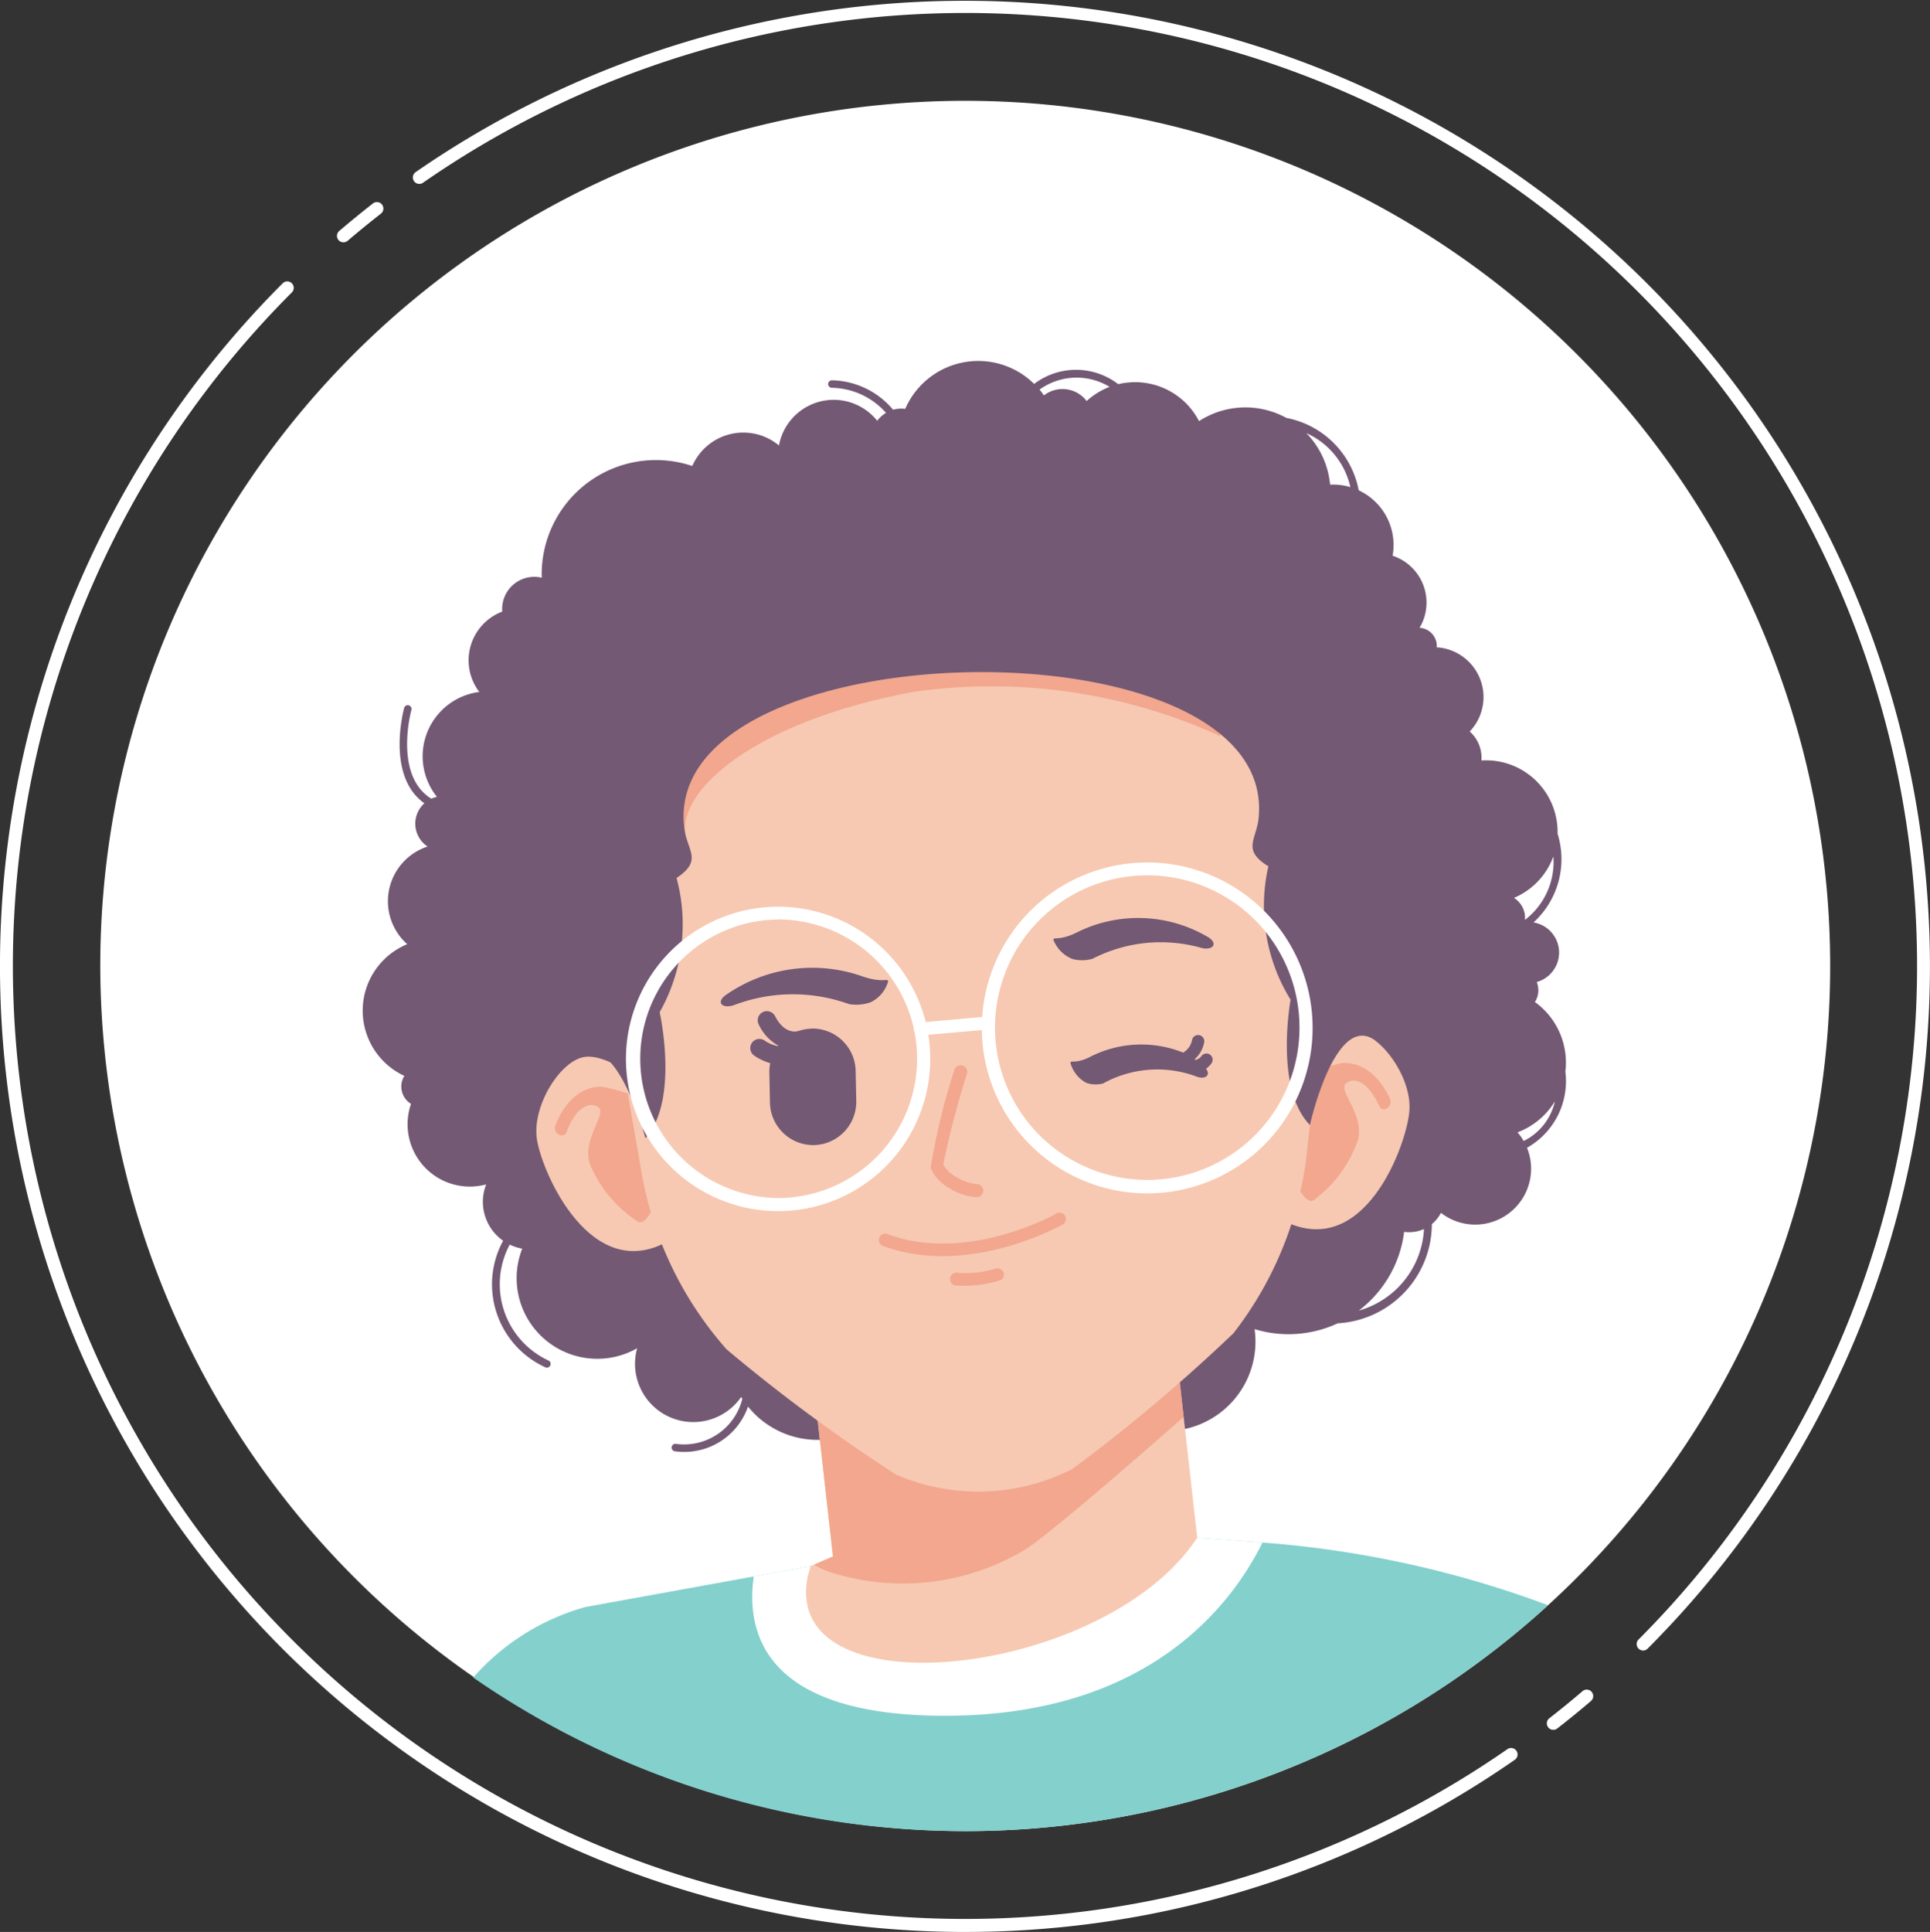 <svg xmlns="http://www.w3.org/2000/svg" xmlns:xlink="http://www.w3.org/1999/xlink" id="avatar-04" width="60" height="60.047" viewBox="0 0 60 60.047"><rect x="0" y="0" width="60" height="60.047" fill="#333333" stroke="none"/><defs><clipPath id="clip-path"><rect id="Rectangle_5218" data-name="Rectangle 5218" width="60" height="60.047" fill="none"></rect></clipPath></defs><g id="Group_14656" data-name="Group 14656" clip-path="url(#clip-path)"><path id="Path_11108" data-name="Path 11108" d="M33.808,60.734a26.89,26.89,0,1,0-26.89-26.89,26.942,26.942,0,0,0,26.89,26.89" transform="translate(-3.801 -3.821)" fill="#fff" fill-rule="evenodd"></path><path id="Path_11109" data-name="Path 11109" d="M30.023,60.047A30.019,30.019,0,0,1,8.788,8.805a.2.2,0,0,1,.285.284,29.6,29.6,0,0,0,0,41.867h0a29.565,29.565,0,0,0,37.79,3.409.2.2,0,0,1,.229.331,29.876,29.876,0,0,1-17.071,5.35m18.269-6.281a.2.2,0,0,1-.159-.078.2.2,0,0,1,.035-.282q.524-.408,1.032-.842a.2.2,0,1,1,.262.306q-.516.441-1.046.853a.2.2,0,0,1-.124.043M51.083,51.3a.2.2,0,0,1-.142-.059.2.2,0,0,1,0-.285,29.639,29.639,0,0,0,0-41.868h0A29.568,29.568,0,0,0,13.15,5.68a.2.2,0,1,1-.229-.33,30.01,30.01,0,0,1,38.3,45.892.2.2,0,0,1-.142.059m-40.4-43.77a.2.2,0,0,1-.131-.354q.517-.441,1.046-.854a.2.2,0,0,1,.247.318q-.523.408-1.032.842a.2.2,0,0,1-.131.048" transform="translate(0 0)" fill="#fff"></path><path id="Path_11110" data-name="Path 11110" d="M48.741,25.58c-.075.01-.147.024-.219.041a2.156,2.156,0,0,0-2.615-.008,2.474,2.474,0,0,0-4.007.776.908.908,0,0,0-.245,0,1.031,1.031,0,0,0-.132.027,2.544,2.544,0,0,0-1.9-.915.117.117,0,0,0-.119.114.116.116,0,0,0,.114.119,2.3,2.3,0,0,1,1.684.779.948.948,0,0,0-.273.246,1.73,1.73,0,0,0-3.054.768,1.731,1.731,0,0,0-2.695.638A3.551,3.551,0,0,0,30.6,31.637a.987.987,0,0,0-.369-.018,1,1,0,0,0-.859,1.071,1.62,1.62,0,0,0-.712,2.5l-.019,0a2.015,2.015,0,0,0-1.3,3.258.935.935,0,0,0-.174.057c-1.177-.726-.622-2.747-.621-2.753a.117.117,0,1,0-.226-.059c0,.006-.579,2.1.631,2.955a.851.851,0,0,0,.1,1.344,1.787,1.787,0,0,0-.633,3.035,2.234,2.234,0,0,0-.09,4.093.631.631,0,0,0,.208.87,1.936,1.936,0,0,0,2.091,2.553,2.005,2.005,0,0,0,.246-.05,1.476,1.476,0,0,0,.526,1.751,2.834,2.834,0,0,0,1.3,3.928.117.117,0,1,0,.106-.208,2.61,2.61,0,0,1-1.2-3.6,1.481,1.481,0,0,0,.388.126,2.507,2.507,0,0,0,2.673,3.4,2.513,2.513,0,0,0,.9-.305A1.811,1.811,0,0,0,36.8,57.1l.036.056a1.869,1.869,0,0,1-2.08,1.4.117.117,0,0,0,0,.234A2.1,2.1,0,0,0,37.013,57.4a2.779,2.779,0,0,0,4.843-1.012,4.143,4.143,0,0,0,5.935.665A2.779,2.779,0,0,0,52.762,55l0-.008a3.632,3.632,0,0,0,2.585-.182,3.1,3.1,0,0,0,2.925-3.083,1.118,1.118,0,0,0,.282-.35,1.737,1.737,0,0,0,2.676-2.023,2.372,2.372,0,0,0,1.192-2.367,2.316,2.316,0,0,0-.947-2.163.667.667,0,0,0,.1-.462.686.686,0,0,0-.042-.159.95.95,0,0,0-.1-1.852,2.659,2.659,0,0,0,.747-2.758,2.263,2.263,0,0,0-.02-.356,2.226,2.226,0,0,0-2.348-1.92,1.086,1.086,0,0,0-.363-.9A1.55,1.55,0,0,0,58.42,33.8a.6.6,0,0,0,0-.117.568.568,0,0,0-.53-.489,1.533,1.533,0,0,0-.838-2.24,1.907,1.907,0,0,0,.012-.587,1.874,1.874,0,0,0-1.066-1.446,2.831,2.831,0,0,0-2.249-2.251,2.649,2.649,0,0,0-2.716.1,2.233,2.233,0,0,0-2.288-1.19m-.492.125a2.226,2.226,0,0,0-.713.44.943.943,0,0,0-1.328-.175c-.043-.062-.09-.122-.137-.18a1.973,1.973,0,0,1,2.178-.085M56,54.415a3.629,3.629,0,0,0,1.41-2.447,1.126,1.126,0,0,0,.617-.088A2.785,2.785,0,0,1,56,54.415m5.125-5.271a1.693,1.693,0,0,0-.19-.269,2.316,2.316,0,0,0,1.162-.964,1.815,1.815,0,0,1-.972,1.233m.039-6.875a.826.826,0,0,0,0-.153.746.746,0,0,0-.338-.528A2.234,2.234,0,0,0,62.05,40.3a2.268,2.268,0,0,1-.883,1.971m-5.429-13.45a1.867,1.867,0,0,0-.63-.076c0-.038-.008-.076-.013-.115a2.63,2.63,0,0,0-.726-1.487,2.411,2.411,0,0,1,1.369,1.678" transform="translate(-13.758 -13.681)" fill="#735974" fill-rule="evenodd"></path><path id="Path_11111" data-name="Path 11111" d="M55.159,106.088l2.029.146a32.233,32.233,0,0,1,8.877,1.948A26.891,26.891,0,0,1,32.65,110.43a7.224,7.224,0,0,1,3.489-2.192l7-1.27Z" transform="translate(-17.939 -58.29)" fill="#83d0cd" fill-rule="evenodd"></path><path id="Path_11112" data-name="Path 11112" d="M65.739,106.088l2.029.146c-.951,1.923-3.51,5.331-9.716,5.383-5.768.049-6.351-2.575-6.1-4.329l1.768-.32Z" transform="translate(-28.52 -58.29)" fill="#fff" fill-rule="evenodd"></path><path id="Path_11113" data-name="Path 11113" d="M55.238,90.412l.692-.3-1.252-11.14A1.972,1.972,0,0,1,56.413,76.8l7.339-.825A1.973,1.973,0,0,1,65.926,77.7l1.329,11.828c-2.864,4.366-13.031,5.461-12.1,1.167l.083-.287h0Z" transform="translate(-30.036 -41.735)" fill="#f7c9b2" fill-rule="evenodd"></path><path id="Path_11114" data-name="Path 11114" d="M55.333,90.37l.6-.261-1.252-11.14a1.972,1.972,0,0,1,1.736-2.174l7.339-.825A1.974,1.974,0,0,1,65.926,77.7l.907,8.074c-1.744,1.533-4.037,3.516-4.868,4.086a7.376,7.376,0,0,1-6.229.7,3.733,3.733,0,0,1-.4-.195" transform="translate(-30.036 -41.734)" fill="#f2a78e" fill-rule="evenodd"></path><path id="Path_11115" data-name="Path 11115" d="M40.436,73.788s-1.151-.978-1.907-.892-1.649,1.5-1.508,2.537,1.7,4.615,4.146,3.155-.731-4.8-.731-4.8" transform="translate(-20.333 -40.049)" fill="#f7c9b2" fill-rule="evenodd"></path><path id="Path_11116" data-name="Path 11116" d="M42.127,76.068a.209.209,0,0,1,.064.271.167.167,0,0,1-.229.041s-.564,3.235-1.14,2.752a3.914,3.914,0,0,1-1.445-1.75c-.264-.806.563-1.582.247-1.785-.3-.193-.6.134-.632.165h0a2.021,2.021,0,0,0-.342.613.161.161,0,0,1-.235.084.225.225,0,0,1-.122-.259s.39-1.237,1.444-1.233a5.251,5.251,0,0,1,2.391,1.1" transform="translate(-21.035 -41.192)" fill="#f2a78e" fill-rule="evenodd"></path><path id="Path_11117" data-name="Path 11117" d="M87.688,72.218s1.085-1.049,1.845-1.011,1.741,1.388,1.666,2.435-1.4,4.714-3.935,3.412.424-4.837.424-4.837" transform="translate(-47.383 -39.124)" fill="#f7c9b2" fill-rule="evenodd"></path><path id="Path_11118" data-name="Path 11118" d="M87.325,74.586a.21.21,0,0,0-.047.275.169.169,0,0,0,.232.026s.768,3.191,1.313,2.674a3.914,3.914,0,0,0,1.33-1.839c.212-.821-.662-1.544-.361-1.766s.611.1.641.125v0h0a2,2,0,0,1,.381.59.161.161,0,0,0,.24.068.224.224,0,0,0,.105-.266s-.468-1.21-1.519-1.138a5.248,5.248,0,0,0-2.316,1.248" transform="translate(-47.937 -40.294)" fill="#f2a78e" fill-rule="evenodd"></path><path id="Path_11119" data-name="Path 11119" d="M52.582,37.177c-13.54.629-11.212,11.111-9.746,19.576A11.17,11.17,0,0,0,45.5,62.365a52.309,52.309,0,0,0,5.266,3.892,6.449,6.449,0,0,0,5.482-.175,52.312,52.312,0,0,0,5.008-4.219,11.18,11.18,0,0,0,2.3-5.772c.924-8.54,2.58-19.149-10.974-18.914" transform="translate(-22.91 -20.425)" fill="#f7c9b2" fill-rule="evenodd"></path><path id="Path_11120" data-name="Path 11120" d="M60.191,40.971,62.525,45.4a17.1,17.1,0,0,0-9.544-1.386c-4.914.906-7.379,3.061-7.087,4.486,0,0-1.21-1.089-1.172-1.641s1.63-3.591,3.259-4.2,12.209-1.685,12.209-1.685" transform="translate(-24.572 -22.511)" fill="#f2a78e" fill-rule="evenodd"></path><path id="Path_11121" data-name="Path 11121" d="M64.944,73.631a.2.2,0,0,1,.391.115,28.356,28.356,0,0,0-.737,2.82.975.975,0,0,0,.405.393,1.439,1.439,0,0,0,.646.219.2.2,0,1,1-.026.407,1.845,1.845,0,0,1-.834-.278,1.343,1.343,0,0,1-.584-.63,20.71,20.71,0,0,1,.739-3.046" transform="translate(-35.274 -40.376)" fill="#f2a78e" fill-rule="evenodd"></path><path id="Path_11122" data-name="Path 11122" d="M65.816,78.541c-.131-.124,0-.64.113-.986.089-.262.159-.387.236-.374.073-.027.156.087.271.332.151.323.33.814.214.959a.719.719,0,0,1-.833.068" transform="translate(-36.132 -42.405)" fill="#f7c9b2" fill-rule="evenodd"></path><path id="Path_11123" data-name="Path 11123" d="M74.892,72.892a.9.9,0,0,1-.54-.014,1,1,0,0,1-.493-.62c.007-.1.155.05.635-.2a3.492,3.492,0,0,1,2.868-.121.569.569,0,0,0,.278-.395.192.192,0,0,1,.378.065.908.908,0,0,1-.3.537l.027.02a.3.3,0,0,0,.187-.12.192.192,0,1,1,.31.228.716.716,0,0,1-.169.169c.147.184,0,.326-.251.258a3.482,3.482,0,0,0-2.936.191" transform="translate(-40.581 -39.222)" fill="#735974" fill-rule="evenodd"></path><path id="Path_11124" data-name="Path 11124" d="M53.729,67.9a1.34,1.34,0,0,0,.66-.056,1.029,1.029,0,0,0,.55-.656c-.018-.1-.187.062-.795-.149a4.693,4.693,0,0,0-4.293.606c-.255.225-.055.391.273.294a5.147,5.147,0,0,1,3.6-.039" transform="translate(-27.327 -36.691)" fill="#735974" fill-rule="evenodd"></path><path id="Path_11125" data-name="Path 11125" d="M66.176,83.724a.2.2,0,1,1,.189.344c-.008,0-2.866,1.615-5.505.661a.2.2,0,1,1,.133-.369c2.469.892,5.175-.632,5.183-.636" transform="translate(-33.368 -45.989)" fill="#f2a78e" fill-rule="evenodd"></path><path id="Path_11126" data-name="Path 11126" d="M65.827,88.01a.2.2,0,1,1,.023-.392,3.16,3.16,0,0,0,1.164-.131.2.2,0,0,1,.189.345,3.526,3.526,0,0,1-1.376.178" transform="translate(-36.067 -48.057)" fill="#f2a78e" fill-rule="evenodd"></path><path id="Path_11127" data-name="Path 11127" d="M53.678,70.282h0a1.3,1.3,0,0,0-.393.067.368.368,0,0,0-.046.011s-.4.126-.705-.478a.285.285,0,0,0-.509.255,1.456,1.456,0,0,0,.614.672l-.011.015a1.036,1.036,0,0,1-.418-.176.284.284,0,0,0-.314.474,1.734,1.734,0,0,0,.493.233,1.339,1.339,0,0,0-.027.3l.019.937A1.347,1.347,0,0,0,53.749,73.9h0a1.347,1.347,0,0,0,1.315-1.369l-.019-.938a1.345,1.345,0,0,0-1.368-1.315" transform="translate(-28.444 -38.31)" fill="#735974" fill-rule="evenodd"></path><path id="Path_11128" data-name="Path 11128" d="M73.911,64.581a1.2,1.2,0,0,1-.628.012,1.051,1.051,0,0,1-.6-.6c0-.1.183.043.729-.228a4.268,4.268,0,0,1,4.117.168c.269.2.1.383-.219.32a4.635,4.635,0,0,0-3.4.325" transform="translate(-39.935 -34.784)" fill="#735974" fill-rule="evenodd"></path><path id="Path_11129" data-name="Path 11129" d="M60.439,42.964c-.062.688-.542,1.006.3,1.522a5.546,5.546,0,0,0,.691,4.147s-.509,2.757.6,3.894c0,0,.75-3.374,1.949-2.683,0,0,.436-9.394-.051-12.543S51.29,31.961,51.29,31.961,39.237,34.63,38.874,37.8s.446,12.535.446,12.535c1.17-.737,2.054,2.6,2.054,2.6,1.058-1.179.442-3.914.442-3.914a5.55,5.55,0,0,0,.525-4.172c.825-.549.332-.847.243-1.531-.814-6.236,18.422-6.616,17.854-.354" transform="translate(-21.308 -17.561)" fill="#735974" fill-rule="evenodd"></path><path id="Path_11130" data-name="Path 11130" d="M72.876,69.778a5.142,5.142,0,1,1,.461-.02c-.155.013-.309.02-.461.02m.011-9.885c-.14,0-.283.007-.426.019a4.733,4.733,0,1,0,.426-.019" transform="translate(-37.219 -32.687)" fill="#fff"></path><path id="Path_11131" data-name="Path 11131" d="M47.9,72.006h0a4.73,4.73,0,1,1,.424-.018c-.142.013-.283.018-.423.018m.01-9.06c-.128,0-.259.006-.388.018A4.329,4.329,0,0,0,47.9,71.6h0c.128,0,.257-.006.388-.018a4.329,4.329,0,0,0-.378-8.641" transform="translate(-23.722 -34.364)" fill="#fff"></path><path id="Path_11132" data-name="Path 11132" d="M63.27,70.707a.2.2,0,0,1-.018-.4l2.106-.187a.2.2,0,0,1,.218.182.2.2,0,0,1-.183.219l-2.106.187H63.27" transform="translate(-34.653 -38.526)" fill="#fff"></path></g></svg>